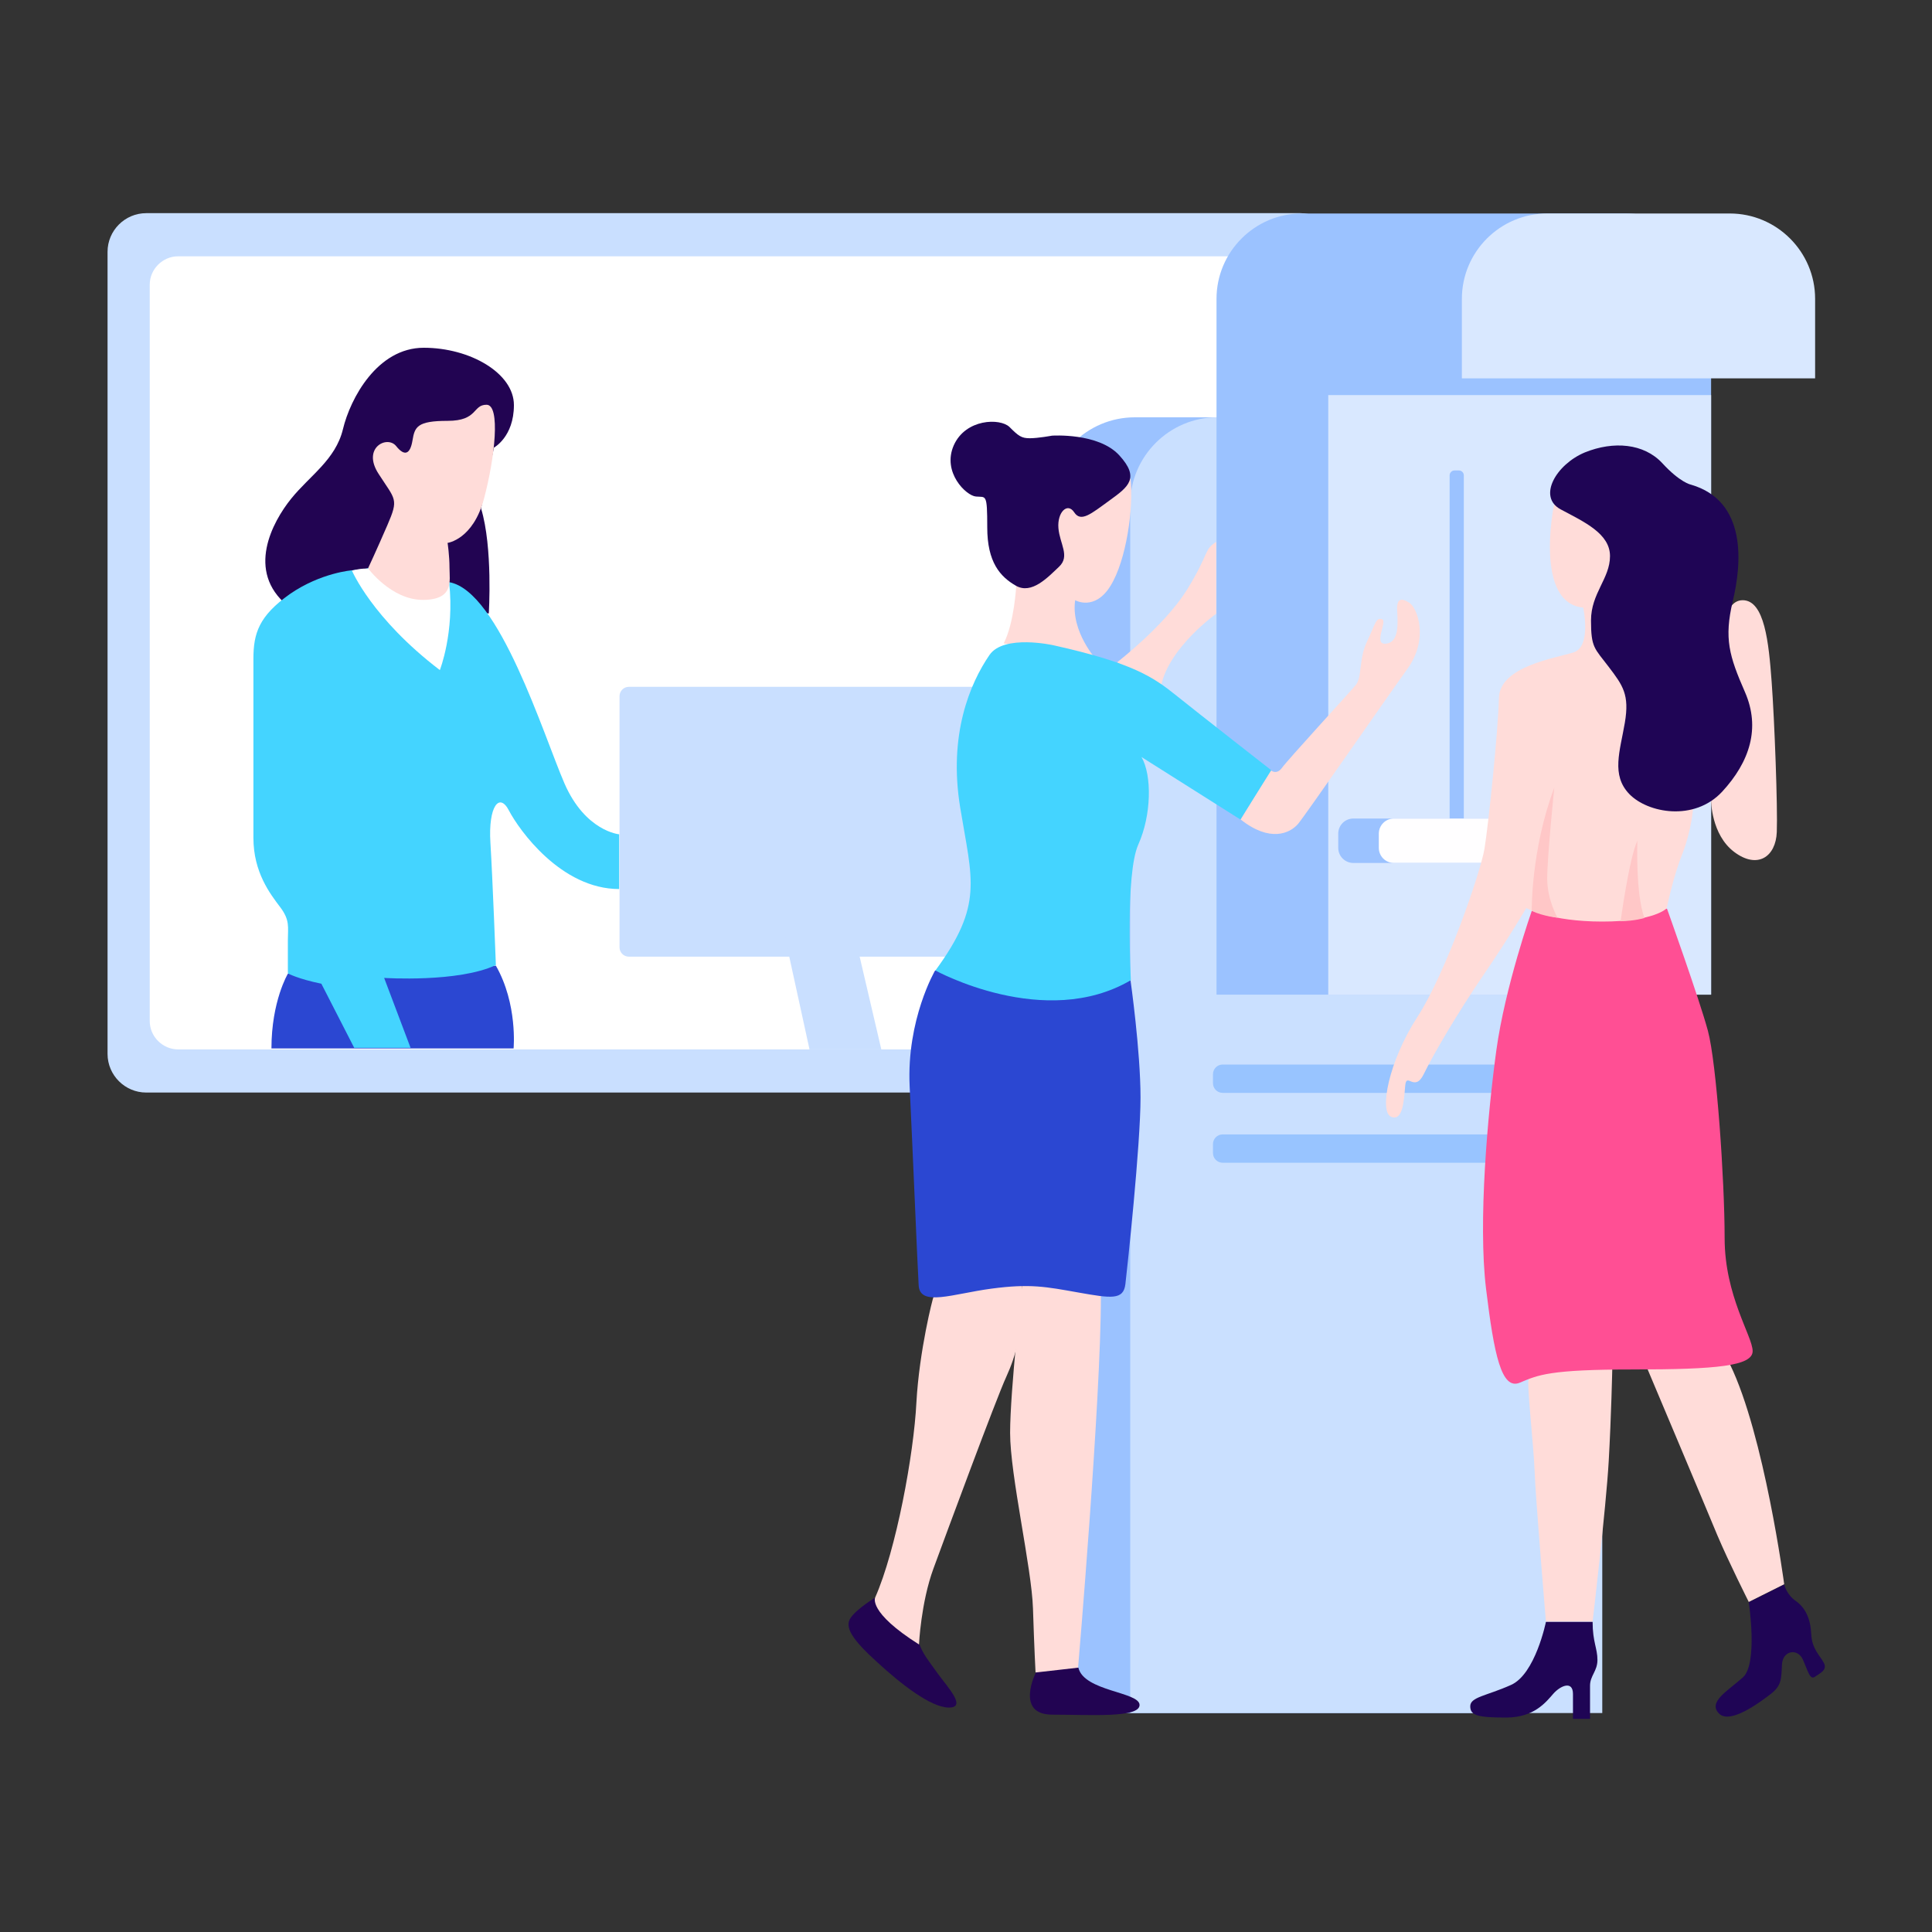 <?xml version="1.0" encoding="utf-8"?>
<!-- Generator: Adobe Illustrator 25.2.0, SVG Export Plug-In . SVG Version: 6.00 Build 0)  -->
<svg version="1.1" id="Layer_1" xmlns="http://www.w3.org/2000/svg" xmlns:xlink="http://www.w3.org/1999/xlink" x="0px" y="0px"
	 viewBox="0 0 600 600" style="enable-background:new 0 0 600 600;" xml:space="preserve">
<rect x="0" y="0" width="600" height="600" fill="#333333" stroke="none"/>
<style type="text/css">
	.st0{fill:#C9DFFF;}
	.st1{fill:#FFFFFF;}
	.st2{fill:#2B47D2;}
	.st3{fill:#220452;}
	.st4{fill:#44D4FF;}
	.st5{fill:#FFDCD9;}
	.st6{fill:#9BC2FF;}
	.st7{fill:#CAE0FF;}
	.st8{fill:#D9E8FF;}
	.st9{fill:#98C4FF;}
	.st10{fill:#FFFEFF;}
	.st11{fill:#1F0555;}
	.st12{fill:#FF4F94;}
	.st13{fill:#FFC7C7;}
</style>
<g>
	<g>
		<path class="st0" d="M403.9,339.3H45.4c-6.6,0-12-5.4-12-12V78.2c0-6.6,5.4-12,12-12h358.4c6.6,0,12,5.4,12,12v249.1
			C415.9,333.9,410.5,339.3,403.9,339.3z"/>
		<path class="st1" d="M394.1,325.9H55.3c-4.8,0-8.8-4-8.8-8.8V88.4c0-4.8,4-8.8,8.8-8.8h338.8c4.8,0,8.8,4,8.8,8.8v228.7
			C402.8,322,398.9,325.9,394.1,325.9z"/>
		<path class="st2" d="M89.4,302.4c0,0-5.1,8.5-5.1,23.2h75.2c0,0,1.3-13.8-5.5-25.7L89.4,302.4z"/>
		<path class="st3" d="M151.8,190.5c0,0,1.3-20.5-2.4-32.6l4-18.9c0,0,6.2-3.3,6.2-13.2s-13.6-17.8-28-17.8s-22.8,15.7-25.1,25.3
			c-2.3,9.5-10.3,14.4-16.1,21.6c-5.8,7.2-14.1,22.5-1.1,33.2L151.8,190.5z"/>
		<path class="st4" d="M109.4,177.1c0,0-9.7,0.7-19.4,7.4c-9.6,6.8-11.3,12.2-11.3,20.1s0,44.9,0,55.6c0,10.7,5.2,17.4,8.3,21.5
			s2.4,6.2,2.4,10.3c0,4.1,0,10.3,0,10.3s3.1,1.7,10.4,3.2l10.2,19.9h17.5l-8.2-21.7c0,0,23.1,1.5,34.7-4c0,0-1-26.7-1.7-38
			c-0.7-11.3,2.8-15.8,5.8-9.9c3.1,5.9,16.1,24.3,34.2,24.3v-17c0,0-10.5-0.9-17-15.8c-6.5-15-20.3-59.8-35.8-62.5l-25.3-4.4
			C114.2,176.6,112,176.8,109.4,177.1z"/>
		<path class="st0" d="M304.3,297.1H195.3c-1.6,0-2.9-1.3-2.9-2.9v-78c0-1.6,1.3-2.9,2.9-2.9h109.1c1.6,0,2.9,1.3,2.9,2.9v78
			C307.3,295.8,306,297.1,304.3,297.1z"/>
		<polygon class="st0" points="241.4,280.1 251.4,325.9 273.7,325.9 263,280.1 		"/>
		<path class="st1" d="M114.2,176.6c0,0-1.8-0.2-4.9,0.6c0,0,6.2,14.8,27.3,30.9c0,0,4.6-11.7,2.9-27.1L114.2,176.6z"/>
		<path class="st5" d="M139,168.6c0,0,7.9-1,11.3-13.7c3.4-12.7,5.2-29.2,0.8-29.2s-2.6,5-12.1,5c-9.5,0-10.2,1.9-10.9,6.1
			s-2.4,5.1-5.1,1.7c-2.8-3.4-10.7,0.6-5.4,8.7c5.2,8.1,6.3,7.6,2.7,15.9c-3.6,8.3-6,13.4-6,13.4s7.2,9.8,17,9.8
			c9.8,0,8.3-6,8.3-9.9S139,168.6,139,168.6z"/>
	</g>
	<g>
		<path class="st3" d="M271.9,496.1c0,0-5.7,3.4-7.7,6.3c-2.1,2.9,0.6,6.9,8.1,13.7c7.5,6.9,16.8,14.2,22.4,14.2s-0.3-6.2-3.5-10.6
			c-3.2-4.5-4.4-5.8-5.6-8.9L271.9,496.1z"/>
		<path class="st6" d="M472,532V156.6c0-14.8-12.1-27-27-27h-92.6c-14.8,0-27,12.1-27,27V532H472z"/>
		<path class="st7" d="M497.6,532V156.6c0-14.8-12.1-27-27-27H378c-14.8,0-27,12.1-27,27V532H497.6z"/>
		<path class="st6" d="M531.4,308.9V92.8c0-14.6-11.9-26.5-26.5-26.5H404.3c-14.6,0-26.5,11.9-26.5,26.5v216.1H531.4z"/>
		<rect x="412.5" y="122.7" class="st8" width="118.9" height="186.2"/>
		<path class="st8" d="M563.7,117.4V92.8c0-14.6-11.9-26.5-26.5-26.5h-56.7c-14.6,0-26.5,11.9-26.5,26.5v24.7H563.7z"/>
		<path class="st6" d="M453.1,263.8h-1.4c-0.8,0-1.5-0.7-1.5-1.5V147.6c0-0.8,0.7-1.5,1.5-1.5h1.4c0.8,0,1.5,0.7,1.5,1.5v114.8
			C454.6,263.1,453.9,263.8,453.1,263.8z"/>
		<path class="st5" d="M289.9,402.8c-0.2,0.2-4.4,16.6-5.3,32.7c-0.8,16.1-6.3,45.9-12.8,60.6c0,0-2.4,4.5,13.6,14.6
			c0,0,0.6-13,4.5-23.6c3.9-10.6,19.5-52.8,22.6-59.5c3-6.7,4.9-12.8,4.9-28.2C317.4,399.3,296.8,395.4,289.9,402.8z"/>
		<path class="st5" d="M317.4,399.3c0,0-3.7,32.5-3.7,45.7c0,13.2,6.7,41.9,7.1,54.5c0.4,12.6,0.8,19.9,0.8,19.9s7.5,1,13.2-1.4
			c0,0,7.1-82.9,7.1-115.5C342,402.5,330.6,393,317.4,399.3z"/>
		<path class="st3" d="M321.7,519.4c0,0-6.6,13.1,5.1,13.1c11.7,0,27.1,1.1,27.1-3s-17.3-4.2-19-11.6L321.7,519.4z"/>
		<path class="st6" d="M482,268h-61.7c-2.6,0-4.7-2.1-4.7-4.7v-4.4c0-2.6,2.1-4.7,4.7-4.7H482c2.6,0,4.7,2.1,4.7,4.7v4.4
			C486.7,265.9,484.6,268,482,268z"/>
		<path class="st9" d="M479.6,339.4h-99.9c-1.6,0-3-1.3-3-3v-2.8c0-1.6,1.3-3,3-3h99.9c1.6,0,3,1.3,3,3v2.8
			C482.6,338,481.3,339.4,479.6,339.4z"/>
		<path class="st9" d="M479.6,361.1h-99.9c-1.6,0-3-1.3-3-3v-2.8c0-1.6,1.3-3,3-3h99.9c1.6,0,3,1.3,3,3v2.8
			C482.6,359.8,481.3,361.1,479.6,361.1z"/>
		<path class="st10" d="M494.6,268h-61.7c-2.6,0-4.7-2.1-4.7-4.7v-4.4c0-2.6,2.1-4.7,4.7-4.7h61.7c2.6,0,4.7,2.1,4.7,4.7v4.4
			C499.3,265.9,497.2,268,494.6,268z"/>
		<g>
			<path class="st5" d="M474.8,428.2c-0.8,0.8,1.5,20.5,1.8,28.9c0.3,8.4,3.5,46.5,3.5,46.5h14.5c0,0,4.2-35.6,5-49.8
				c0.8-14.2,1.1-28.5,1.1-28.5S485.9,417,474.8,428.2z"/>
			<path class="st5" d="M511.7,425.3c0,0,18.1,42.9,21.6,51.4c3.6,8.5,9.8,20.8,9.8,20.8l11-5.5c0,0-6.2-46.4-16.8-68.2
				C537.3,423.9,522.9,417.9,511.7,425.3z"/>
			<path class="st11" d="M480.1,503.7c0,0-3.3,16.3-10.9,19.6c-7.6,3.4-12.6,3.7-12.6,6.6s2.4,3.5,11.2,3.5c8.7,0,12.4-4.9,14.6-7.4
				c2.2-2.5,6.1-4.2,6.1,0.1c0,4.3,0,7.7,0,7.7h5.3c0,0,0-7.2,0-10.3s2.3-4.5,2.3-8c0-3.6-1.5-5.6-1.5-11.8H480.1z"/>
			<path class="st11" d="M543.1,497.6c0,0,2.9,19-1.8,23.3c-4.8,4.3-10.9,7.6-7.5,11.2c3.4,3.6,12.7-3.4,16.1-6
				c3.4-2.6,3.3-4.7,3.5-9.1c0.2-4.5,4.9-5.2,6.5-1.6c1.6,3.6,2.2,6.5,3.8,5.3c1.5-1.1,3.9-2,2.7-4.3s-3.7-4.3-3.9-8.9
				c-0.2-4.7-1.8-8.2-4.8-10.3c-2.9-2-3.6-5.1-3.6-5.1L543.1,497.6z"/>
			<path class="st12" d="M475.7,282.9c0,0-8.3,23.6-11,43.3c-2.7,19.7-5.7,53.3-3.2,74c2.5,20.6,4.8,31.6,10.5,29.2
				c5.7-2.4,9.1-4.1,35.2-4.1c26,0,37.1-1.1,37.1-5.7s-8.7-17.1-8.7-35.1s-2.5-54.4-5.2-64.4s-12.7-37.9-12.7-37.9L475.7,282.9z"/>
			<path class="st5" d="M491.7,188.8c0,0,2.6,12-3,13.8c-5.6,1.8-23,4.3-23.2,14.2s-3.3,39.8-4.5,46.9s-11.8,38.2-20.8,52.1
				s-11.9,29.4-8.2,31c3.7,1.6,4-5.1,4.4-9.6c0.4-4.5,2.9,2.3,5.8-3.7s10.5-19,18.5-30.7c8-11.7,13.3-20.8,13.3-20.8
				s7.4,4.2,23.6,4.2c16.2,0,20-4.1,20-4.1s2-9.8,4.9-17c2.8-7.2,3.3-14,3.3-14l5.6-2.5c0,0,0,10.6,7.2,16
				c7.2,5.4,12.9,1.5,13.2-6.2c0.3-7.7-0.7-34.5-1.6-46.7s-2.2-25.3-9-25.3s-6.5,14.6-6.5,14.6l-40.4-12.4H491.7z"/>
			<path class="st5" d="M482.6,156.8c0,0-6.9,33.6,11.6,31.9c0,0,10-1.2,9.3-19.9C503,150.2,482.6,156.8,482.6,156.8z"/>
			<path class="st11" d="M525.1,150.5c0,0-3.3-0.6-8.9-6.7c-5.7-6.1-15.1-6.9-24-3.3c-8.9,3.7-14.8,13.8-7.5,17.7
				c7.3,3.9,15.3,7.5,15.3,14.5s-5.9,11.5-5.9,20s1.1,8.6,5.5,14.4c4.4,5.8,6.5,8.6,5,17.4s-4.3,16.2,1.4,22.1
				c5.7,5.9,20.1,8.6,28.8-0.7c8.6-9.3,12-19.8,7.1-31s-6.5-16.6-3.8-28.1C540.9,175.2,542.7,155.6,525.1,150.5z"/>
			<path class="st13" d="M475.7,282.9c0,0-0.3-18.9,7-38.3c0,0-2.2,21.5-2.2,28.2c0,6.7,3.2,12.2,3.2,12.2S479.4,284.6,475.7,282.9z
				"/>
			<path class="st13" d="M503.3,286.1c0,0,2.6-19.4,5.2-25c0,0-0.6,16.5,2.2,24C510.6,285.1,507.9,286,503.3,286.1z"/>
		</g>
		<path class="st5" d="M346.9,205.7c0,0,14.7-11.3,21.7-22.5c7-11.3,5.2-12.5,9.1-14.9v22.3c0,0-14.6,10.4-17.1,22.3L346.9,205.7z"
			/>
		<path class="st5" d="M394.6,239.2c0,0,1.8,1.6,3.5-0.7c1.6-2.3,20.8-23.2,22.9-25.7s0.9-8.2,3.6-13.7c2.6-5.5,2.7-7.4,4.6-6.8
			c1.8,0.6-2.9,8,1.2,7.6c4.2-0.4,3.7-6.5,3.5-10.3c-0.2-3.8,1.3-4,3.8-2.4s6.1,11.2-0.6,20.5c-6.7,9.3-31.5,45.2-34,48.2
			c-2.5,2.9-8.7,5.8-17.8-1.4L394.6,239.2z"/>
		<path class="st2" d="M290.4,301.4c0,0-8.9,15.2-7.9,36c1,20.7,2.4,55.1,2.8,61.8c0.4,6.7,10.6,2.6,22.6,1s16.9-0.6,27,1.2
			c10.2,1.8,14,2.4,14.6-2.6s4.7-43.3,4.7-57.9c0-14.6-3.1-36.4-3.1-36.4L290.4,301.4z"/>
		<path class="st5" d="M315.6,181.9c0,0-0.6,11.6-3.9,17.9l28.9,5.2c0,0-8.1-8.8-6.7-18.6c0,0,6.1,3.5,11-4.5
			c4.9-7.9,7.2-24.2,6.2-33.3l-25.6,8L315.6,181.9z"/>
		<path class="st4" d="M327.2,200.4c0,0-15.4-3.5-19.9,3c-6.1,8.9-12.8,24.8-9.1,47.4c3.7,22.6,7.3,30.1-7.7,50.6
			c0,0,34,18.7,60.7,3c0,0-1.8-32.9,2.3-42.1c4.1-9.1,4.3-21.5,1-27.2l30.7,19.4l9.6-15.3c0,0-22.4-17.5-29.5-23.2
			S351.9,205.9,327.2,200.4z"/>
		<path class="st11" d="M326.7,135.3c0,0,14.4-1,20.9,6.1c6.5,7.1,2.8,9.8-3,14s-8.9,6.9-11,3.7s-5.3,0-4.9,4.9
			c0.4,4.9,3.7,8.7,0.2,12c-3.5,3.3-8.5,8.7-13.4,5.9c-4.9-2.8-8.9-7.3-8.9-18.1c0-10.8-0.4-9.3-3.5-9.6c-3-0.2-10.6-7.5-6.9-15.9
			c3.7-8.3,14.4-8.5,17.3-5.7c2.8,2.8,3.7,3.5,6.3,3.5S326.7,135.3,326.7,135.3z"/>
	</g>
</g>
</svg>
